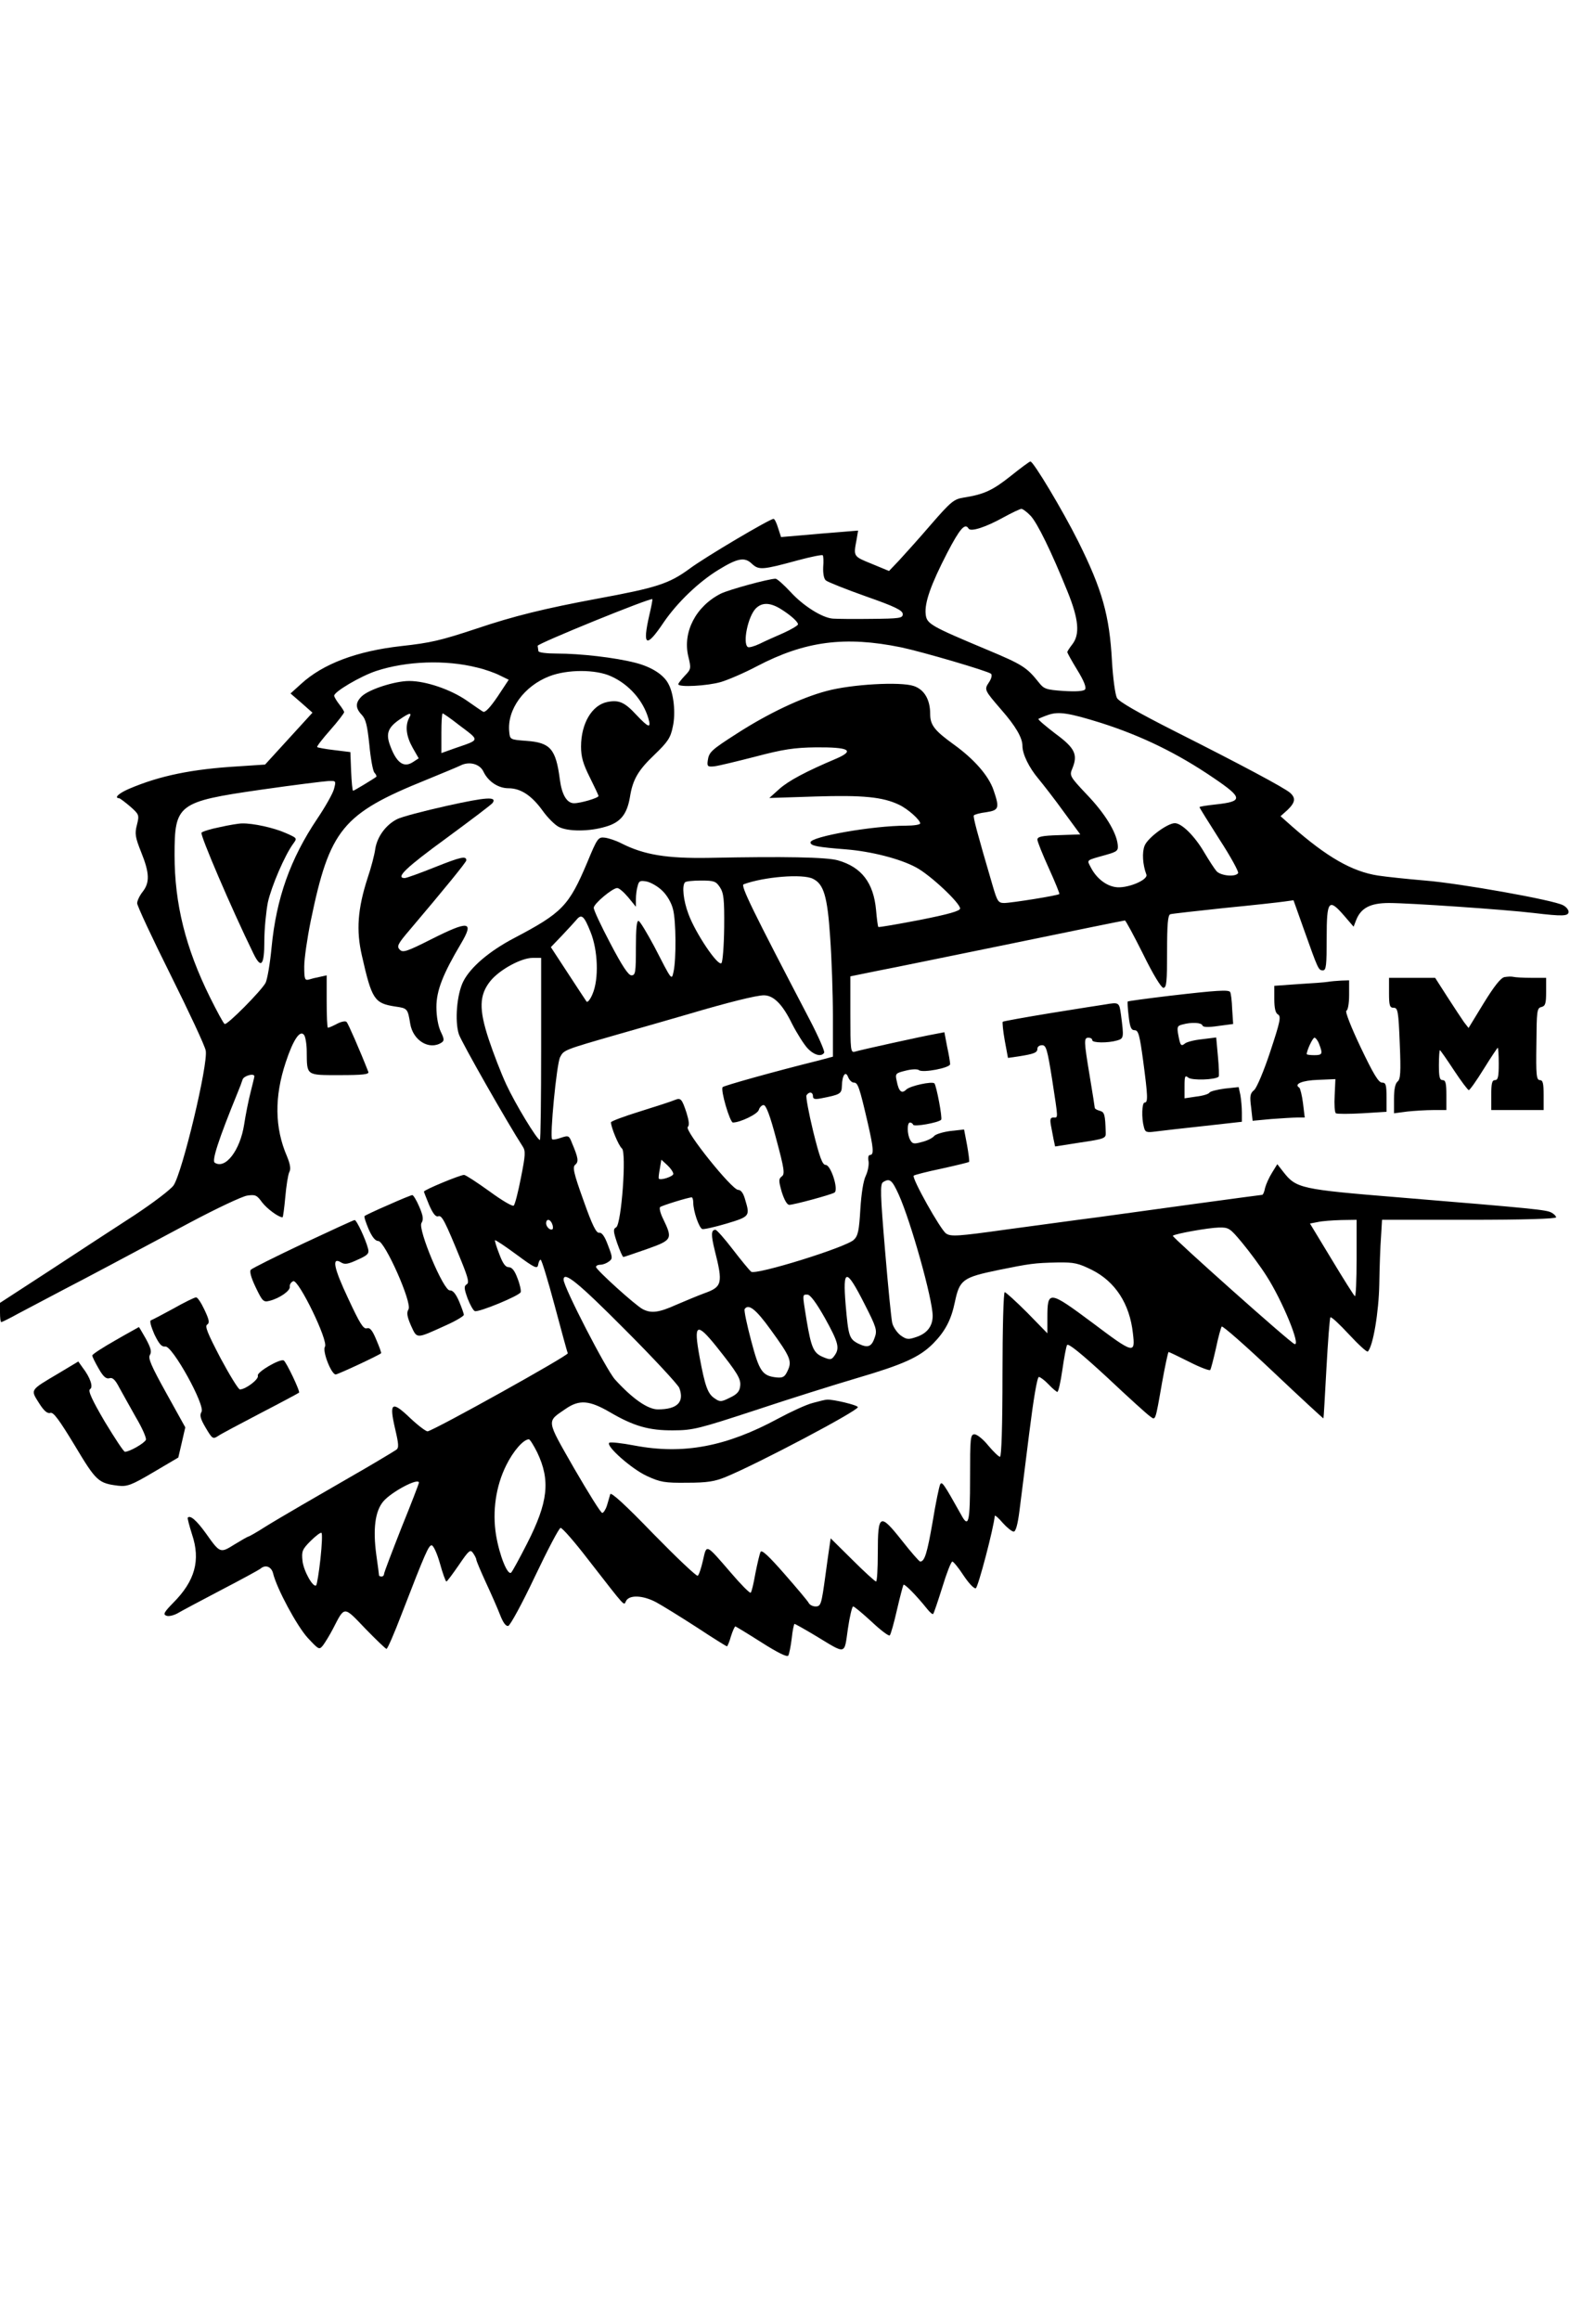 <svg xmlns="http://www.w3.org/2000/svg" version="1.0" width="853.333" height="1240" viewBox="0 0 640 930"><path d="M405.2 190.9c-7.2 5.7-10.6 7.3-18.9 8.6-3.8.6-5.1 1.7-13 10.8-4.8 5.6-10.6 12-12.8 14.4l-4 4.2-7-2.9c-7.4-3-7.3-2.9-6-9.7l.6-3.6-7.3.6c-4 .3-11 .9-15.4 1.3l-8.2.7-1.2-3.7c-.6-2-1.4-3.6-1.8-3.6-1.5 0-27.4 15.3-33.7 20-8.2 6-13.1 7.6-37 12-20.9 3.9-33.3 6.9-48.4 12-14.5 4.8-18.4 5.7-30.2 7-17.8 2-31.4 7.1-40.2 15.2l-4.2 3.8 4.4 3.8 4.4 3.9-9.5 10.4-9.5 10.4-10.5.7c-18.9 1.1-31.8 3.8-44 9-4.2 1.8-6.2 3.7-4 3.8.4.1 2.4 1.6 4.4 3.3 3.6 3.2 3.7 3.4 2.7 7.4-.9 3.5-.7 4.9 1.7 10.9 3.4 8.4 3.5 12.2.6 15.9-1.2 1.5-2.2 3.6-2.2 4.6 0 1 6 13.9 13.4 28.7 7.4 14.9 13.8 28.5 14.1 30.4 1 5.5-9.4 48.9-12.9 54-1.2 1.7-8.2 7-15.6 11.9-7.4 4.8-22.6 14.7-33.7 22L0 522.3v3.8c0 2.2.2 3.9.5 3.9s3.4-1.5 6.8-3.4c3.4-1.8 11.6-6.1 18.2-9.6 12.7-6.6 19-10 50.5-26.8 10.7-5.7 21.1-10.6 23.1-10.9 3.3-.5 3.9-.2 6 2.7 2 2.6 6.6 6 8.2 6 .2 0 .7-3.7 1.1-8.1.4-4.5 1.1-9 1.6-10 .7-1.2.4-3.1-.9-6.3-5-11.5-5.1-24-.5-37.8 3-9.1 5.8-13.2 7.4-10.8.5.8 1 3.7 1 6.5.1 9.8-.4 9.5 13.2 9.5 9.2 0 11.9-.3 11.5-1.3-3.4-8.7-8.1-19.4-8.7-20-.4-.5-2.1-.2-3.8.7-1.7.9-3.3 1.6-3.7 1.6-.3 0-.5-4.7-.5-10.5V391l-2.7.6c-1.6.3-3.6.8-4.5 1.1-1.6.4-1.8-.3-1.8-5.3 0-3.1 1.2-11.3 2.6-18.2 7.6-36.8 12.7-43 46.4-56.6 6.3-2.6 12.4-5.1 13.6-5.7 3.5-1.8 7.7-.7 9.2 2.3 1.9 4.1 6 6.8 10.1 6.8 4.9 0 9.3 2.9 13.7 9 2 2.8 4.9 5.7 6.5 6.5 3.7 1.9 12.2 1.9 18.8-.1 5.9-1.7 8.5-4.9 9.7-11.8 1.1-7.1 3.3-10.8 9.8-17 5.4-5.2 6.5-6.8 7.4-11.3 1.2-5.3.4-13.3-1.8-17.2-1.9-3.7-6.9-6.8-13.2-8.4-8.1-2.1-22.1-3.7-31.5-3.7-4.1 0-7.4-.4-7.4-1-.1-.6-.2-1.5-.3-2.1-.1-.9 45.3-19.4 46-18.7.1.2-.4 3-1.2 6.3-2.9 12.7-1.3 13.5 5.8 2.9 5.5-8 14-16.1 21.8-20.9 7.8-4.8 10.6-5.3 13.5-2.5 2.8 2.6 4.2 2.5 18.5-1.4 5.2-1.4 9.7-2.3 9.9-2 .3.2.4 2.4.2 4.8-.1 2.6.3 4.7 1.1 5.3.7.6 7.9 3.5 16.1 6.4 11.7 4.1 14.7 5.6 14.7 7.1 0 1.6-1.1 1.8-12.7 1.9-7.1.1-13.9 0-15.3-.1-4.3-.3-12-5.2-17-10.7-2.7-2.9-5.4-5.3-6-5.3-2.7 0-18.8 4.4-22 6-10 5.1-15.3 15.4-13 25.1 1.2 4.9 1.1 5.2-1.4 7.8-1.4 1.5-2.6 3-2.6 3.4 0 1.3 11.6.7 17.1-.9 3-.9 9.5-3.7 14.4-6.3 19.3-10.1 35.3-12.2 57.8-7.6 8.6 1.8 34.8 9.5 36.1 10.6.5.5.2 1.9-.8 3.4-2 3-1.9 3.1 4.9 11 5.8 6.6 8.5 11.3 8.5 14.5 0 3.3 2.6 8.7 6.5 13.3 1.9 2.3 6.5 8.2 10.1 13.2l6.6 9-8.6.3c-6.8.2-8.6.6-8.6 1.8 0 .8 2.1 6 4.6 11.5 2.5 5.5 4.4 10.2 4.2 10.3-.5.6-19.4 3.6-22.1 3.6-2.4 0-2.8-.7-4.6-6.8-6.4-21.8-7.9-27.6-7.6-28.3.3-.4 2.5-1 5-1.3 5.1-.8 5.4-1.6 2.9-8.9-2-5.8-7.8-12.4-16-18.3-7.6-5.5-9.4-7.7-9.4-12.2 0-5.8-2.4-9.8-6.6-11.2-5.4-1.8-24.9-.7-34.9 2-10.3 2.7-23.8 9.2-35.9 17-10.6 6.8-11.3 7.5-11.8 11-.3 2.2 0 2.5 2.7 2.2 1.7-.2 9.1-2 16.5-3.9 11-2.9 15.5-3.6 24.2-3.7 13.2-.1 15.8 1.2 8.2 4.5-12.3 5.2-19.2 8.9-22.9 12.2l-4 3.6 18.5-.6c19.1-.6 27 .2 33.5 3.3 3.6 1.7 8.5 6.1 8.5 7.5 0 .5-2.6.9-5.7.9-13.4 0-38.3 4.4-38.3 6.7 0 1.4 2.9 1.9 14.3 2.8 9.9.8 21.5 3.7 28 7.2 5.7 3 17.7 14.3 17.7 16.5 0 1-4.6 2.3-16.2 4.6-8.9 1.7-16.3 3-16.6 2.8-.2-.3-.6-3.3-.9-6.8-1-10.9-5.8-17.2-15.3-19.9-4.6-1.3-21.5-1.6-51.5-1-17.1.3-26.2-1.2-35.3-5.8-2.1-1.1-5.1-2.1-6.7-2.3-2.6-.3-3 .2-7 9.9-7.4 17.5-10 20.2-29.4 30.4-9.9 5.2-17.4 11.6-20.3 17.3-2.6 5.1-3.5 15.9-1.8 21.2 1 3.1 19.8 36.1 25.6 45 1.2 1.8 1.1 3.5-.7 12.5-1.1 5.7-2.4 10.8-2.9 11.2-.4.5-4.8-2.1-9.7-5.7-5-3.6-9.6-6.6-10.2-6.6-1.6 0-16.1 6-16.1 6.7 0 .2 1 2.7 2.1 5.4 1.5 3.4 2.6 4.8 3.6 4.5 1.5-.6 2.7 1.8 9.4 18.2 2.7 6.7 3.1 8.5 2 9.1-1.1.7-1 1.7.4 5.6 1 2.6 2.3 4.9 2.9 5.1 1.5.6 18-6.2 18.4-7.6.2-.6-.3-3.1-1.3-5.6-1.1-3-2.2-4.4-3.5-4.4-1.3 0-2.4-1.5-3.8-5.3-1.1-2.8-1.9-5.4-1.7-5.5.2-.2 4.1 2.4 8.7 5.8 7.3 5.4 8.3 5.8 8.6 4 .2-1.1.6-2 1-2s2.9 8.2 5.6 18.3c2.7 10 5 18.7 5.3 19.2.3.9-52.7 30.4-56.2 31.3-.6.1-3.7-2.2-7-5.3-7.4-7.1-8.5-6.3-6.1 4.1 1.5 6.4 1.6 7.8.5 8.6-1.8 1.2-12.6 7.6-16.5 9.8-13.9 8-31 17.9-36.1 21.1-3.4 2.2-6.5 3.9-6.7 3.9-.3 0-2.7 1.4-5.5 3.1-5.8 3.6-5.8 3.7-11.6-4.5-3.7-5.1-6.2-7.3-7.2-6.2-.2.2.6 3.2 1.7 6.7 3.5 10.4 1.2 18.7-7.6 27.5-3.6 3.7-4.1 4.6-2.7 5.1.9.4 2.9-.1 4.4-.9 1.5-.9 9.4-5.1 17.6-9.4 8.1-4.2 15.2-8.1 15.7-8.5 2-1.8 4.4-.9 5.1 1.8 1.5 6.2 9.6 21.2 13.9 25.9 4.5 4.8 4.6 4.9 6.2 2.9.8-1.1 2.6-4 3.9-6.5 4.8-9.3 4.2-9.3 13-.1 4.3 4.4 8.1 8.1 8.5 8.1.4 0 3.1-6.2 6-13.8 9.7-25.1 10.9-27.7 12.1-27.7.7 0 2.2 3.3 3.3 7.2 1.1 4 2.3 7.3 2.6 7.3.3 0 2.5-3 5-6.6 4-5.9 4.6-6.4 5.7-4.8.7 1 1.3 2.2 1.3 2.6 0 .5 1.7 4.5 3.8 9.1 2.1 4.5 4.7 10.4 5.7 13 1.2 3.1 2.3 4.7 3.3 4.5.8-.2 5.6-9 10.7-19.8 5.1-10.7 9.7-19.5 10.3-19.5.7 0 5.6 5.6 10.9 12.5 15.9 20.4 14.3 18.7 15.4 16.7 1.4-2.4 6.7-2.2 12 .6 2.4 1.3 9.7 5.8 16.2 10 6.5 4.3 12 7.7 12.2 7.7.2 0 1-1.8 1.6-4 .7-2.2 1.5-4 1.8-4 .3.1 5.1 3 10.6 6.5 6.6 4.2 10.2 5.9 10.6 5.2.4-.7 1-3.8 1.4-7 .3-3.1.9-5.7 1.1-5.7.3 0 4.2 2.2 8.7 4.9 12.2 7.4 11.2 7.6 12.7-2.9.7-4.9 1.7-9 2.1-9 .5 0 3.8 2.8 7.4 6.1 3.6 3.4 6.9 5.9 7.3 5.5.4-.4 1.7-5 2.9-10.3 1.2-5.2 2.4-9.7 2.6-10 .5-.4 5 4.1 9.5 9.7 1.1 1.4 2.2 2.3 2.4 2 .3-.3 1.9-5.1 3.7-10.8 1.7-5.6 3.5-10.2 4-10.2.4 0 2.5 2.5 4.5 5.6 2 3 4.2 5.4 4.9 5.1.9-.3 7.2-24.2 7.6-29 .1-.4 1.5.8 3.2 2.8 1.7 1.9 3.7 3.5 4.4 3.5.8 0 1.6-2.8 2.3-8.3.6-4.5 2.3-18.4 3.9-31 1.7-13.6 3.2-22.7 3.9-22.7.5 0 2.3 1.3 3.9 3s3.2 3 3.5 3c.4 0 1.3-3.9 2-8.8.7-4.8 1.5-9.3 1.9-10 .5-.8 5.7 3.4 16.1 13 8.4 7.9 16.1 14.9 17.2 15.6 2.2 1.6 2 2.4 4.8-13.6 1.2-6.7 2.4-12.2 2.6-12.2.3 0 4 1.8 8.4 4 4.3 2.2 8.1 3.6 8.3 3.2.3-.4 1.3-4.3 2.3-8.7.9-4.4 2-8.3 2.3-8.7.4-.4 9.6 7.7 20.6 18.1 11 10.4 20.1 18.8 20.2 18.7.1 0 .6-9.1 1.2-20s1.3-20.2 1.6-20.5c.4-.3 3.7 2.8 7.5 6.9 3.8 4.1 7.2 7.2 7.5 6.8 2.1-2.1 4.4-15.8 4.6-27.1.1-6.7.4-15.2.7-19l.4-6.7h34.9c21.8 0 34.9-.4 34.9-1 0-.5-.9-1.4-1.9-1.9-2-1.1-6.7-1.6-61.3-6.1-39.1-3.2-41-3.6-46.1-10.1l-2.5-3.2-2.1 3.4c-1.2 1.9-2.4 4.6-2.8 6.1-.3 1.6-.8 2.8-1.2 2.8-.3 0-12.1 1.6-26.1 3.5-14 1.9-32 4.4-40 5.5-8 1-24.4 3.3-36.5 4.9-19.3 2.7-22.2 2.9-24.1 1.6-2.2-1.4-13.9-22.3-13-23.2.3-.3 5.3-1.6 11.1-2.8 5.9-1.3 10.8-2.5 11.1-2.7.2-.2-.2-3.3-.8-6.7l-1.2-6.3-5.5.6c-3 .4-5.9 1.3-6.5 2-.6.8-2.8 1.9-4.9 2.4-3.2.9-3.8.8-4.7-.8-1.3-2.3-1.3-7-.1-7 .5 0 1.1.4 1.3.9.3.9 10-.8 11.2-2 .6-.6-1.9-13.7-2.7-14.6-1-.9-9.8 1-11.3 2.5-1.8 1.8-3 .8-3.8-3.4-.7-3-.5-3.2 3.6-4.2 2.3-.6 4.7-.7 5.3-.2 1.5 1.2 12.5-.9 12.5-2.4 0-.7-.5-3.9-1.2-7l-1.1-5.8-3.6.7c-4.7.8-30.1 6.4-32.3 7.1-1.7.5-1.8-.7-1.8-14.9v-15.3l10.8-2.2c5.9-1.1 30.5-6.2 54.6-11.1 24.2-5 44.3-9.1 44.7-9.1.3 0 3.6 6.1 7.3 13.5 4 8.2 7.3 13.5 8.1 13.5 1.3 0 1.5-2.4 1.5-14.5 0-10.8.3-14.7 1.3-15 .6-.2 10.4-1.3 21.7-2.5 11.3-1.1 22.1-2.3 24.1-2.6l3.6-.5 4.2 11.8c5.7 16 5.8 16.3 7.6 16.3 1.3 0 1.5-2 1.5-13 0-15.1.8-16.1 7.1-8.8l3.7 4.3 1-2.6c1.9-4.9 5.7-6.9 13.2-6.9 8.1 0 46.2 2.6 58 4 11.7 1.4 14 1.3 14-.5 0-.8-1-2-2.2-2.6-3.8-2.1-41.5-8.8-55.3-9.9-7.1-.6-15.6-1.5-18.9-2-10.4-1.6-20.5-7.4-34.6-19.8l-4.5-4 2.8-2.5c3.1-3 3.4-4.8 1-6.9-2.3-2-19.5-11.2-46.5-24.8-14.4-7.3-22.1-11.7-22.9-13.2-.7-1.3-1.6-7.9-2-14.8-1-18.3-3.9-28.6-13.5-47.9-6.3-12.6-18-32.1-19.2-32.1-.4 0-4 2.7-8 5.9zm8.1 15.9c2.7 2.9 8.3 14.3 14.8 30.4 4.5 11.1 5 17.1 1.9 21.1-1.1 1.4-2 2.8-2 3.1 0 .4 1.8 3.6 4 7.2 2.7 4.4 3.7 7 3.1 7.8-.6.7-3.6.9-8.6.6-7.1-.5-7.9-.8-10-3.5-4.8-6-6.5-7.1-20.6-13-22.9-9.6-24.3-10.4-24.7-14.3-.5-4.6 2.1-11.9 8.6-24.5 5.1-9.8 7.2-12.2 8.6-9.8.9 1.4 7-.6 14-4.5 3.3-1.8 6.6-3.4 7.2-3.4.5 0 2.2 1.2 3.7 2.8zm-100.6 37.1c4.1 2.5 7.3 5.3 7.3 6.4 0 .4-2.6 2-5.7 3.4-3.2 1.4-7.5 3.3-9.7 4.4-2.1 1-4.3 1.6-4.7 1.3-2.2-1.4 0-12.3 3.2-15.5 2.4-2.4 5.5-2.4 9.6 0zm-121.4 23.7c3.1.7 7.3 2.2 9.2 3.2l3.5 1.7-4.5 6.8c-3 4.4-5 6.5-5.8 6-.7-.4-3.6-2.4-6.6-4.5-6.4-4.4-16.3-7.8-23-7.8-5.7 0-16 3.3-19 6.1-2.6 2.5-2.7 4.7 0 7.5 1.6 1.7 2.2 4.3 3 11.9.5 5.4 1.4 10.4 2 11.2.7.7 1 1.5.8 1.7-1 .8-8.9 5.6-9.3 5.6-.3 0-.6-3.5-.8-7.8l-.3-7.7-6.5-.8c-3.5-.4-6.6-1-6.8-1.2-.3-.2 2.1-3.3 5.2-6.8s5.6-6.8 5.6-7.2c0-.4-.9-1.8-2-3.2-1.1-1.4-2-3-2-3.4 0-1.6 10.5-7.8 16.8-9.9 12.1-4 27.8-4.6 40.5-1.4zm53.7 3.5c7.2 3.2 12.9 9.7 15 16.9 1.2 4.1.1 3.8-4.8-1.4-4.7-5.1-7-6.1-11.6-5.2-6.2 1.2-10.6 8.6-10.6 17.9 0 4.1.8 6.9 3.5 12.3 1.9 3.8 3.5 7.2 3.5 7.5 0 .8-7.2 2.9-9.8 2.9-2.9 0-4.9-3.4-5.7-9.5-1.6-12.3-3.8-14.8-13.4-15.5-6.6-.5-6.6-.5-6.9-3.7-.9-8.9 6-18.3 16.1-22.2 7.2-2.8 18.6-2.8 24.7 0zm196.5 18.7c16.3 5.2 30.7 12.2 45.2 22.1 11.8 8 11.9 9.4.7 10.6-3.5.4-6.4.8-6.4 1.1 0 .2 3.6 6 8 12.9 4.5 6.9 7.8 13 7.5 13.5-1 1.7-7.1 1.1-8.7-.8-.8-.9-3-4.3-4.9-7.5-3.8-6.5-9-11.7-11.8-11.7-2.9 0-10.8 5.8-12.1 9-1.1 2.7-.8 7.6.7 11.6.8 2.2-8 5.8-12.5 5-3.8-.6-7.6-3.6-9.8-7.9-1.6-3.1-2.1-2.7 6.1-5 4.6-1.3 5-1.7 4.7-4.2-.6-5-5.1-12.4-12.4-20-6.8-7.2-7-7.6-5.8-10.4 2.3-5.6 1.1-8.2-6.8-14-3.9-3-7-5.6-6.8-5.9.3-.2 2.1-1 4.2-1.7 4-1.3 8.1-.7 20.9 3.3zM164 287.9c-1.6 3.2-1.1 7.3 1.5 11.9l2.4 4.2-2.3 1.5c-3.8 2.5-6.8.2-9.4-7.3-1.4-4.2-.5-6.6 3.8-9.6s5.4-3.2 4-.7zm20 2.7c8.6 6.5 8.7 5.8-1.7 9.4l-5.3 1.9v-8c0-4.3.2-7.9.5-7.9s3.2 2 6.5 4.6zm-50.1 25.8c-.5 1.8-3.5 7.1-6.6 11.7-10.9 16.2-16.5 32-18.4 51.7-.6 6.4-1.7 12.8-2.4 14.2-1.8 3.3-15.5 17.1-16.4 16.5-.5-.2-3.1-5.1-5.9-10.7-9.8-19.8-14.2-37.5-14.2-57 0-20.4 1.2-21.4 34.5-26.2 13.2-1.9 25.4-3.4 27.2-3.5 3.1-.1 3.1-.1 2.2 3.3zM326 352.3c4.3 2.1 5.8 6.9 6.9 23.5.6 8.4 1.1 22.6 1.1 31.5v16.3l-5.2 1.4c-18.9 4.7-38.4 10.2-39 10.8-1 1 2.9 14.2 4.1 14.2 2.9 0 10-3.4 10.4-5.1.3-1 1.2-1.9 1.9-1.9 1 0 2.6 4.2 5.1 13.7 3.2 11.9 3.5 14 2.2 14.9-1.3 1-1.3 1.7 0 6.3 1 3.1 2.1 5.1 3 5.1 1.8 0 16.6-4 18.1-4.9 1.8-1-1.4-11.1-3.5-11.1-1.3 0-2.4-2.9-5-13.4-1.8-7.4-3-13.9-2.7-14.5 1-1.6 2.6-1.4 2.6.4 0 1.1.8 1.3 3.3.8 7.7-1.5 8.2-1.8 8.3-5 .1-4.3 1.5-6.2 2.5-3.5.5 1.2 1.5 2.2 2.3 2.2 1.6 0 2.2 1.6 5.6 16.3 2.3 10 2.5 12.7.9 12.7-.7 0-.9 1.1-.6 2.6.2 1.4-.3 4-1.1 5.7-1 2-1.8 7.1-2.2 13.5-.5 8.4-.9 10.6-2.6 12.2-3 3-39.4 14.3-41.2 12.8-.8-.7-4.1-4.7-7.4-9-3.3-4.3-6.4-7.8-6.9-7.8-1.8 0-1.8 2.1-.3 8.2 3.4 13.4 3 14.7-4.3 17.3-2.7 1-7.7 3.1-11.2 4.6-6.9 3.1-10 3.5-13.4 1.7-2.9-1.5-18.7-15.8-18.7-16.9 0-.5.8-.9 1.8-.9s2.5-.6 3.4-1.3c1.5-1.1 1.5-1.6-.4-6.5-1.3-3.6-2.5-5.2-3.5-5-1.2.2-2.8-3-6.3-12.9-4-11.1-4.5-13.5-3.3-14.4 1.4-1.2 1.2-2.7-1.3-8.6-1.2-3.1-1.4-3.2-4.4-2.2-1.7.6-3.3.9-3.6.6-1-1 1.8-30.2 3.2-32.9 1.5-2.9 1.5-2.9 23.4-9.2 8.5-2.4 20.9-6 27.5-7.9 16.5-4.9 27.9-7.7 30.8-7.7 3.9 0 7.5 3.6 11.3 11.4 2 3.9 4.8 8.3 6.2 9.8 2.6 2.8 5.6 3.6 6.7 1.8.3-.5-2.3-6.5-5.8-13.2-23.1-44.2-27.8-53.8-26.5-54.3 8.1-3 23.7-4.3 27.8-2.2zm-60.4 4.8c1.9 1.8 3.7 4.9 4.3 7.5 1.2 4.6 1.3 19.9.2 24.9-.8 3.6-.6 3.8-7.7-10-2.9-5.4-5.7-10.1-6.3-10.3-.8-.3-1.1 3.1-1.1 10.7 0 10-.2 11.1-1.8 11.1-1.2 0-3.7-3.7-8.5-12.9-3.7-7-6.7-13.4-6.6-14.2 0-1.6 7.5-7.9 9.4-7.9.8 0 2.7 1.7 4.4 3.7l3.1 3.8v-3c0-1.7.3-4.1.7-5.3.5-2.1 1-2.3 3.7-1.8 1.7.4 4.5 2 6.2 3.7zm23.1-1.4c1.5 2.3 1.8 4.8 1.7 16.1-.1 7.5-.6 13.8-1.1 14.3-1.4 1.4-10.4-12-13.2-19.6-2.1-5.5-2.7-11.5-1.4-12.8.3-.4 3.2-.7 6.4-.7 5.3 0 6 .3 7.6 2.7zm-51.9 17.9c3 7.4 3.4 18.9.8 24.9-.9 2.2-2 3.5-2.4 3-.4-.6-3.8-5.7-7.5-11.4l-6.8-10.4 4.4-4.6c2.4-2.5 5-5.4 5.8-6.3 2.1-2.6 3.1-1.7 5.7 4.8zM217 420.5c0 20.1-.2 36.5-.5 36.5-1.1 0-9.9-14.5-13.5-22.3-2.1-4.5-5.2-12.6-7-18-4-12.1-3.9-17.8.7-23.5 3.7-4.5 12.3-9.2 16.9-9.2h3.4v36.5zm-115 11c0 .3-.7 3.1-1.5 6.3-.8 3.1-2 9-2.6 13-1.6 10.3-7.5 18.1-11.8 15.3-1.2-.8 1.4-9 9.2-28.1.8-1.9 1.7-4.3 2-5.3.6-1.5 4.7-2.6 4.7-1.2zm258.4 47.4c4.9 10.9 13.6 42 13.6 48.6 0 4.2-2.3 7.1-6.6 8.5-3.2 1.1-3.9 1-6.3-.7-1.4-1.1-2.9-3.3-3.3-4.9-.4-1.6-1.7-14.8-2.9-29.2-1.9-22.5-2-26.5-.8-27.3 2.7-1.7 3.6-.9 6.3 5zm-139 11.7c.4.9.4 1.9.2 2.1-.8.8-2.6-.8-2.6-2.3 0-1.9 1.6-1.8 2.4.2zM544 504.7c0 8.6-.3 15.3-.7 14.9-.5-.4-4.7-7.1-9.4-14.9l-8.6-14.2 3.1-.6c1.7-.4 5.9-.7 9.4-.8l6.2-.1v15.7zm-45.9-6.5c2.9 3.5 7.3 9.4 9.7 13.2 6.4 9.9 14 28.4 11.3 27.4-1.7-.5-49.3-43-48.8-43.4.8-.8 14.2-3.2 18.4-3.3 4-.1 4.5.2 9.4 6.1zm-60.2 10.9c9.3 4.7 15.1 13.5 16.4 25.4 1 8.4.4 8.3-16.2-4.2-17.6-13.1-18.1-13.1-18.1-1.9v6.1l-8.1-8.3c-4.5-4.5-8.6-8.2-9-8.2-.5 0-.9 14.8-.9 33 0 20.2-.4 33-1 33-.5 0-2.6-2-4.7-4.5-2-2.5-4.5-4.5-5.5-4.5-1.7 0-1.8 1.4-1.8 17.5 0 18-.6 20.3-3.6 14.7-7-12.5-7.7-13.5-8.4-12.1-.4.8-1.8 7.5-3 14.9-2.2 12.6-3.2 16-5 16-.4 0-3.7-3.8-7.4-8.5-8.8-11.1-9.6-10.7-9.6 5.1 0 6.3-.3 11.4-.7 11.4-.4 0-4.7-3.9-9.5-8.7l-8.7-8.6-.5 3.4c-.3 1.9-1 7-1.6 11.4-1.6 11.7-1.8 12.5-4 12.5-1 0-2.3-.6-2.7-1.4-.4-.8-4.8-6-9.7-11.6-6.3-7.2-9.1-9.8-9.6-8.9-.4.8-1.3 4.7-2.1 8.7-.7 4-1.5 7.5-1.9 7.7-.4.2-3.9-3.3-7.9-8-10.2-11.8-9.7-11.6-11.2-5-.7 3.1-1.6 5.8-2.1 6.2-.5.3-8.5-7.3-17.8-16.8-11.2-11.6-17-16.9-17.3-15.9-.2.8-.8 2.8-1.3 4.5-.5 1.6-1.4 3-1.9 3-.6 0-5.6-8.1-11.3-17.9-11.3-19.8-11.1-18.5-3.4-23.8 5.5-3.8 9.5-3.5 17.9 1.4 9.4 5.5 15.6 7.3 25.3 7.2 7.9 0 10.4-.7 33-8.1 13.5-4.5 31.7-10.2 40.5-12.8 18.7-5.5 25.2-8.4 30.7-13.9 4.8-4.9 7.2-9.4 8.7-16.6 1.9-9 3.1-9.9 17.6-12.9 12.4-2.5 14.1-2.8 23.6-3 6.7-.1 8.3.3 13.8 3zM250.6 533c11.5 11.5 21.3 22.1 21.8 23.4 2.1 5.6-.7 8.6-8.6 8.6-4.1 0-10.3-4.4-17.2-12-3.5-3.9-20.6-37-20.6-40 0-3.6 5.8 1.1 24.6 20zm96.1-10.2c4.7 9.2 5.1 10.5 4.1 13.3-1.3 3.9-2.8 4.4-6.7 2.5-3.6-1.9-3.9-3-5-15.6-1.2-14.7.2-14.8 7.6-.2zm-15.9 5.6c5.5 9.9 6 12.1 3.8 15.1-1.2 1.7-1.7 1.7-4.6.5-3.8-1.6-4.7-3.7-6.6-15-1.7-10.5-1.7-10 .4-10 1.1 0 3.5 3.2 7 9.4zM309 533c8 11 8.7 12.7 6.8 16.6-1.1 2.4-1.9 2.8-4.3 2.6-5.8-.6-7-2.3-10.3-14.8-1.7-6.4-2.9-12.1-2.6-12.6 1.5-2.3 4.5 0 10.4 8.2zm-21.8 6.7c8.6 10.8 10 13.1 9.6 16-.2 2.1-1.3 3.3-4.1 4.6-3.4 1.7-4 1.8-6.1.3-2.8-1.8-3.9-4.9-6.1-16.8-2.4-13.1-1.2-13.9 6.7-4.1zm-71.8 42.5c5.4 11.3 4.4 20-4 36.5-3 5.9-5.9 11.2-6.4 11.7-1.4 1.4-4.7-6.7-6.1-15.1-1.5-9.4-.1-19.5 4.1-27.9 2.8-5.7 6.9-10.4 9.1-10.4.4 0 1.9 2.4 3.3 5.2zM168 594.4c0 .3-3.1 8.4-7 18-3.8 9.7-7 18-7 18.6 0 .5-.4 1-1 1-.5 0-1-.2-1-.4 0-.3-.5-4-1.1-8.3-1.4-10.3-.5-17.5 2.8-21.4 3.3-3.9 14.3-9.7 14.3-7.5zm-39.5 30.5c-.6 5.5-1.4 10.3-1.7 10.6-1.2 1.2-5.1-5.8-5.5-9.8-.4-3.8-.1-4.6 3.2-7.9 2.1-2.1 4.1-3.6 4.4-3.3.4.2.2 4.9-.4 10.4z"/><path d="M88.1 331.6c-3.6.7-6.8 1.7-7.3 2.2-.7.7 11.9 30.2 20.8 48.4 3.1 6.4 4.4 4.9 4.4-5 0-4.8.7-11.7 1.4-15.4 1.4-6.4 6.8-19 10.2-23.6 1.6-2.2 1.6-2.2-2.9-4.2-4.9-2.2-13.3-4-17.6-3.9-1.4 0-5.5.7-9 1.5zM270.5 441c-1.1.5-7.3 2.5-13.7 4.5-6.5 2-11.8 4-11.8 4.4 0 2 3.1 9.5 4.4 10.5 1.9 1.6-.2 30.2-2.3 31.6-1.3.7-1.2 1.6.4 6.4 1.1 3.1 2.2 5.6 2.5 5.5.3 0 4.6-1.5 9.5-3.2 10.1-3.6 10.3-4 6.4-12.1-1.1-2.2-1.6-4.3-1.2-4.7.7-.6 11.3-3.9 12.7-3.9.3 0 .6 1 .6 2.1 0 3.4 2.3 10.1 3.6 10.6.6.2 5.1-.8 9.8-2.2 9.3-2.8 9.4-3 7.4-9.6-.7-2.6-1.7-3.9-2.8-3.9-2.5 0-21.6-23.8-20.2-25.2.7-.7.5-2.4-.5-5.7-1.9-5.7-2.3-6.1-4.8-5.1zm-.5 29.6c0 1-5 2.7-5.8 1.9-.2-.2 0-1.9.4-4l.6-3.6 2.4 2.2c1.3 1.2 2.4 2.8 2.4 3.5zM326 562.4c-2.5.6-8.8 3.5-14 6.3-20.7 11.2-37.9 14.5-57.5 10.8-5.2-1-9.8-1.5-10.2-1.1-1.4 1.3 9 10.5 15.1 13.3 5.4 2.5 7.2 2.8 16.1 2.7 8.1 0 11.1-.5 15.5-2.3 13.1-5.4 53-26.5 53-28 0-.8-10-3.2-12.4-3-.6 0-3.1.6-5.6 1.3zM179.4 323c-9.5 2.1-18.5 4.5-20.2 5.4-4.5 2.3-7.9 7-8.7 11.8-.3 2.4-1.7 7.7-3.1 11.8-4 12.4-4.6 21-2.3 31 4 17.7 5 19.2 13.4 20.5 4.9.7 5 .8 6 6.9 1.1 6.7 7.6 10.7 12.5 7.6 1.2-.8 1.2-1.4-.3-4.5-1-2.2-1.7-6-1.7-9.8 0-6.6 2.6-13.2 9.9-25.5 5.3-9 3.2-9.3-12.1-1.6-9.7 4.9-11.3 5.4-12.5 4.1-1.3-1.3-.8-2.3 3.9-7.8 13.9-16.4 22.8-27.3 22.8-28 0-1.9-2.2-1.4-12.5 2.7-6 2.4-11.5 4.4-12.2 4.4-3.9 0 .5-4.2 16.7-16 9.9-7.3 18.3-13.6 18.6-14.2 1.6-2.5-2.4-2.3-18.2 1.2zM603.3 391.7c-1.5.3-4.1 3.6-8.3 10.4l-6.1 10-1.8-2.3c-.9-1.3-3.9-5.8-6.6-10l-5-7.8H557v6c0 5.2.3 6 1.9 6 1.6 0 1.9 1.3 2.4 14.2.5 11.8.3 14.5-.9 15.4-.9.8-1.4 3-1.4 6.9v5.8l5.3-.7c2.8-.3 7.6-.6 10.5-.6h5.2v-6c0-4.7-.3-6-1.5-6s-1.5-1.3-1.5-6c0-3.3.2-6 .4-6s2.7 3.6 5.6 8c2.9 4.4 5.6 8 6 8 .4 0 3.1-3.8 6-8.5s5.5-8.5 5.6-8.5c.2 0 .4 2.9.4 6.5 0 5.1-.3 6.5-1.5 6.5s-1.5 1.3-1.5 6v6h21v-6c0-4.7-.3-6-1.5-6-1.4 0-1.6-2.1-1.4-14.4.1-13.3.2-14.5 2-14.9 1.6-.4 1.9-1.4 1.9-6.1V392h-5.9c-3.3 0-6.5-.2-7.3-.4-.7-.2-2.3-.1-3.5.1zM532.5 393.6c-1.1.2-6.4.6-11.7.9l-9.8.7v5.3c0 3.8.5 5.7 1.5 6.2 1.3.8.8 3-3.1 14.8-2.6 7.9-5.5 14.7-6.5 15.5-1.6 1.3-1.8 2.4-1.2 6.9l.6 5.4 7.5-.7c4.1-.3 8.8-.6 10.5-.6h2.9l-.7-5.8c-.4-3.1-1.1-5.9-1.5-6.2-2.3-1.4 1.2-2.9 7.5-3.1l7-.3-.3 6.6c-.2 3.6 0 6.8.5 7.1.5.3 5.3.3 10.6 0l9.7-.6v-5.8c0-5.1-.3-5.9-1.8-5.9-1.4 0-3.5-3.5-8.6-14.2-3.9-8.2-6.3-14.4-5.7-14.6.6-.2 1.1-2.9 1.1-6.3V393l-3.2.1c-1.8.1-4.2.3-5.3.5zm-3.5 25c1.5 3.9 1.3 4.4-2 4.4-1.6 0-3-.2-3-.4 0-1.5 2.4-6.6 3.1-6.6.5 0 1.4 1.2 1.9 2.6zM469 399.2c-9.1 1.1-16.6 2.1-16.8 2.3-.1.1 0 2.8.4 5.9.5 4.4 1 5.6 2.4 5.6 1.5 0 2 1.9 3.4 12.2 1.9 14.3 2 16.8.6 16.8-1.1 0-1.3 6.2-.3 9.8.5 2.1 1 2.3 4.7 1.8 2.3-.3 11-1.3 19.4-2.2l15.2-1.7V446c0-2.1-.3-5.2-.6-7l-.7-3.2-5.6.6c-3 .4-5.8 1.1-6.1 1.6-.3.6-2.7 1.3-5.3 1.6l-4.7.7v-4.8c0-4.1.2-4.6 1.5-3.5 1.4 1.2 11 .9 12.2-.4.2-.2.1-3.8-.3-8l-.7-7.7-5.6.7c-3.1.3-6.2 1.1-6.9 1.7-1.6 1.3-1.9.9-2.7-3.4-.6-3.2-.4-3.7 1.7-4.2 3.6-1 7.6-.8 8 .4.2.7 2.2.8 6.3.2l6-.8-.4-6c-.1-3.3-.5-6.3-.8-6.8-.6-1-5.4-.7-24.3 1.5zM443 402.7c-1.4.2-11 1.7-21.5 3.4-10.4 1.7-19.2 3.3-19.4 3.5-.2.2.1 3.6.8 7.5l1.3 7 4.2-.6c6.3-1 7.6-1.5 7.6-3.1 0-.8.8-1.4 1.9-1.4 1.6 0 2.1 1.7 4 13.7 2.5 16.4 2.5 15.3.5 15.3-1.2 0-1.4.7-1 3 .3 1.6.8 4.3 1.1 5.8l.6 2.8 10.2-1.6c9.5-1.4 10.2-1.7 10.1-3.8-.2-7.5-.5-8.4-2.4-8.9-1.1-.3-2-.8-2-1.2 0-.3-.9-6-2-12.6-2.4-14.4-2.4-15.5-.5-15.5.8 0 1.5.4 1.5 1 0 1.1 6.2 1.2 10 .1 2.7-.8 2.7-1.2 1.5-10.4-.7-4.9-.7-5-6.5-4zM155.6 483.1c-4.9 2.1-9.1 4.1-9.4 4.4-.3.2.5 2.6 1.6 5.2 1.4 3.2 2.7 4.8 3.9 4.8 2.6 0 13.7 24.9 12.1 27.4-.8 1.3-.6 2.8 1 6.5 2.5 5.4 1.9 5.4 13.8 0 4.1-1.8 7.4-3.8 7.4-4.3s-.9-3-1.9-5.4c-1.3-3-2.5-4.5-3.7-4.4-2.5.3-12.9-24.5-11.4-27 .9-1.4.7-2.9-.9-6.6-1.1-2.6-2.4-4.7-2.8-4.6-.4 0-4.8 1.8-9.7 4zM121.6 498.5c-11 5.2-20.4 9.9-21 10.5-.6.6 0 3 1.9 7 2.7 5.6 3.1 6.1 5.5 5.5 4.1-1 8.5-4.1 8.2-5.7-.1-.9.5-1.8 1.4-2.2 2.1-.8 14.2 24 12.7 26.3-1.1 1.7 2.5 11 4.3 11.1.9 0 17.4-7.7 18.2-8.5.2-.2-.7-2.6-1.9-5.4-1.6-3.9-2.6-5-3.8-4.6-1.4.4-2.9-2.1-7.5-12-5.8-12.3-6.7-16.8-2.8-14.4 1.4.9 2.8.7 6.6-1.1 4.1-1.8 4.7-2.5 4.2-4.4-.9-3.6-4.6-11.6-5.4-11.5-.4 0-9.7 4.3-20.6 9.4zM69.5 524.6c-4.4 2.4-8.4 4.5-9 4.7-.6.2.1 2.6 1.4 5.6 1.9 3.9 2.9 5.1 4.4 4.9 2.8-.4 16.1 23.6 14.5 26.2-.8 1.3-.5 2.7 1.7 6.4 2.6 4.4 2.9 4.6 4.9 3.3 1.1-.8 8.9-4.9 17.1-9.2 8.3-4.3 15.2-8 15.4-8.2.6-.4-5.1-12.3-6.1-12.9-1.4-.9-11 4.7-10.4 6.1.5 1.4-4.9 5.5-7.2 5.5-.6 0-4.1-5.7-7.8-12.6-5.1-9.8-6.4-12.8-5.3-13.4 1-.7.8-1.9-1.1-5.9-1.3-2.8-2.8-5.1-3.4-5-.6 0-4.7 2-9.1 4.5zM46.3 537.3c-5.1 2.9-9.3 5.6-9.3 6.1s1.2 2.9 2.6 5.3c1.8 3.2 3 4.2 4.3 3.8 1.2-.4 2.3.6 3.9 3.7 1.3 2.4 4.3 7.7 6.7 12 2.5 4.2 4.3 8.3 4 9-.6 1.4-6.6 4.8-8.4 4.8-.5 0-4.1-5.5-8.1-12.1-5.1-8.7-6.8-12.4-5.9-13 1.4-.8.1-4.7-3-8.7l-1.7-2.4-8 4.8c-11.5 6.8-11.2 6.4-7.8 11.8 2 3.2 3.4 4.4 4.6 4 1.2-.4 3.5 2.7 9.8 13.1 8.6 14.4 9.5 15.1 17.4 16.1 3.6.4 5.3-.2 14.1-5.4l10-5.9 1.4-6 1.4-6.1-7.6-13.7c-6-10.8-7.4-14-6.6-15.3.8-1.3.4-2.8-1.6-6.5-1.5-2.6-2.7-4.7-2.8-4.7-.1.1-4.4 2.4-9.4 5.3z"/></svg>